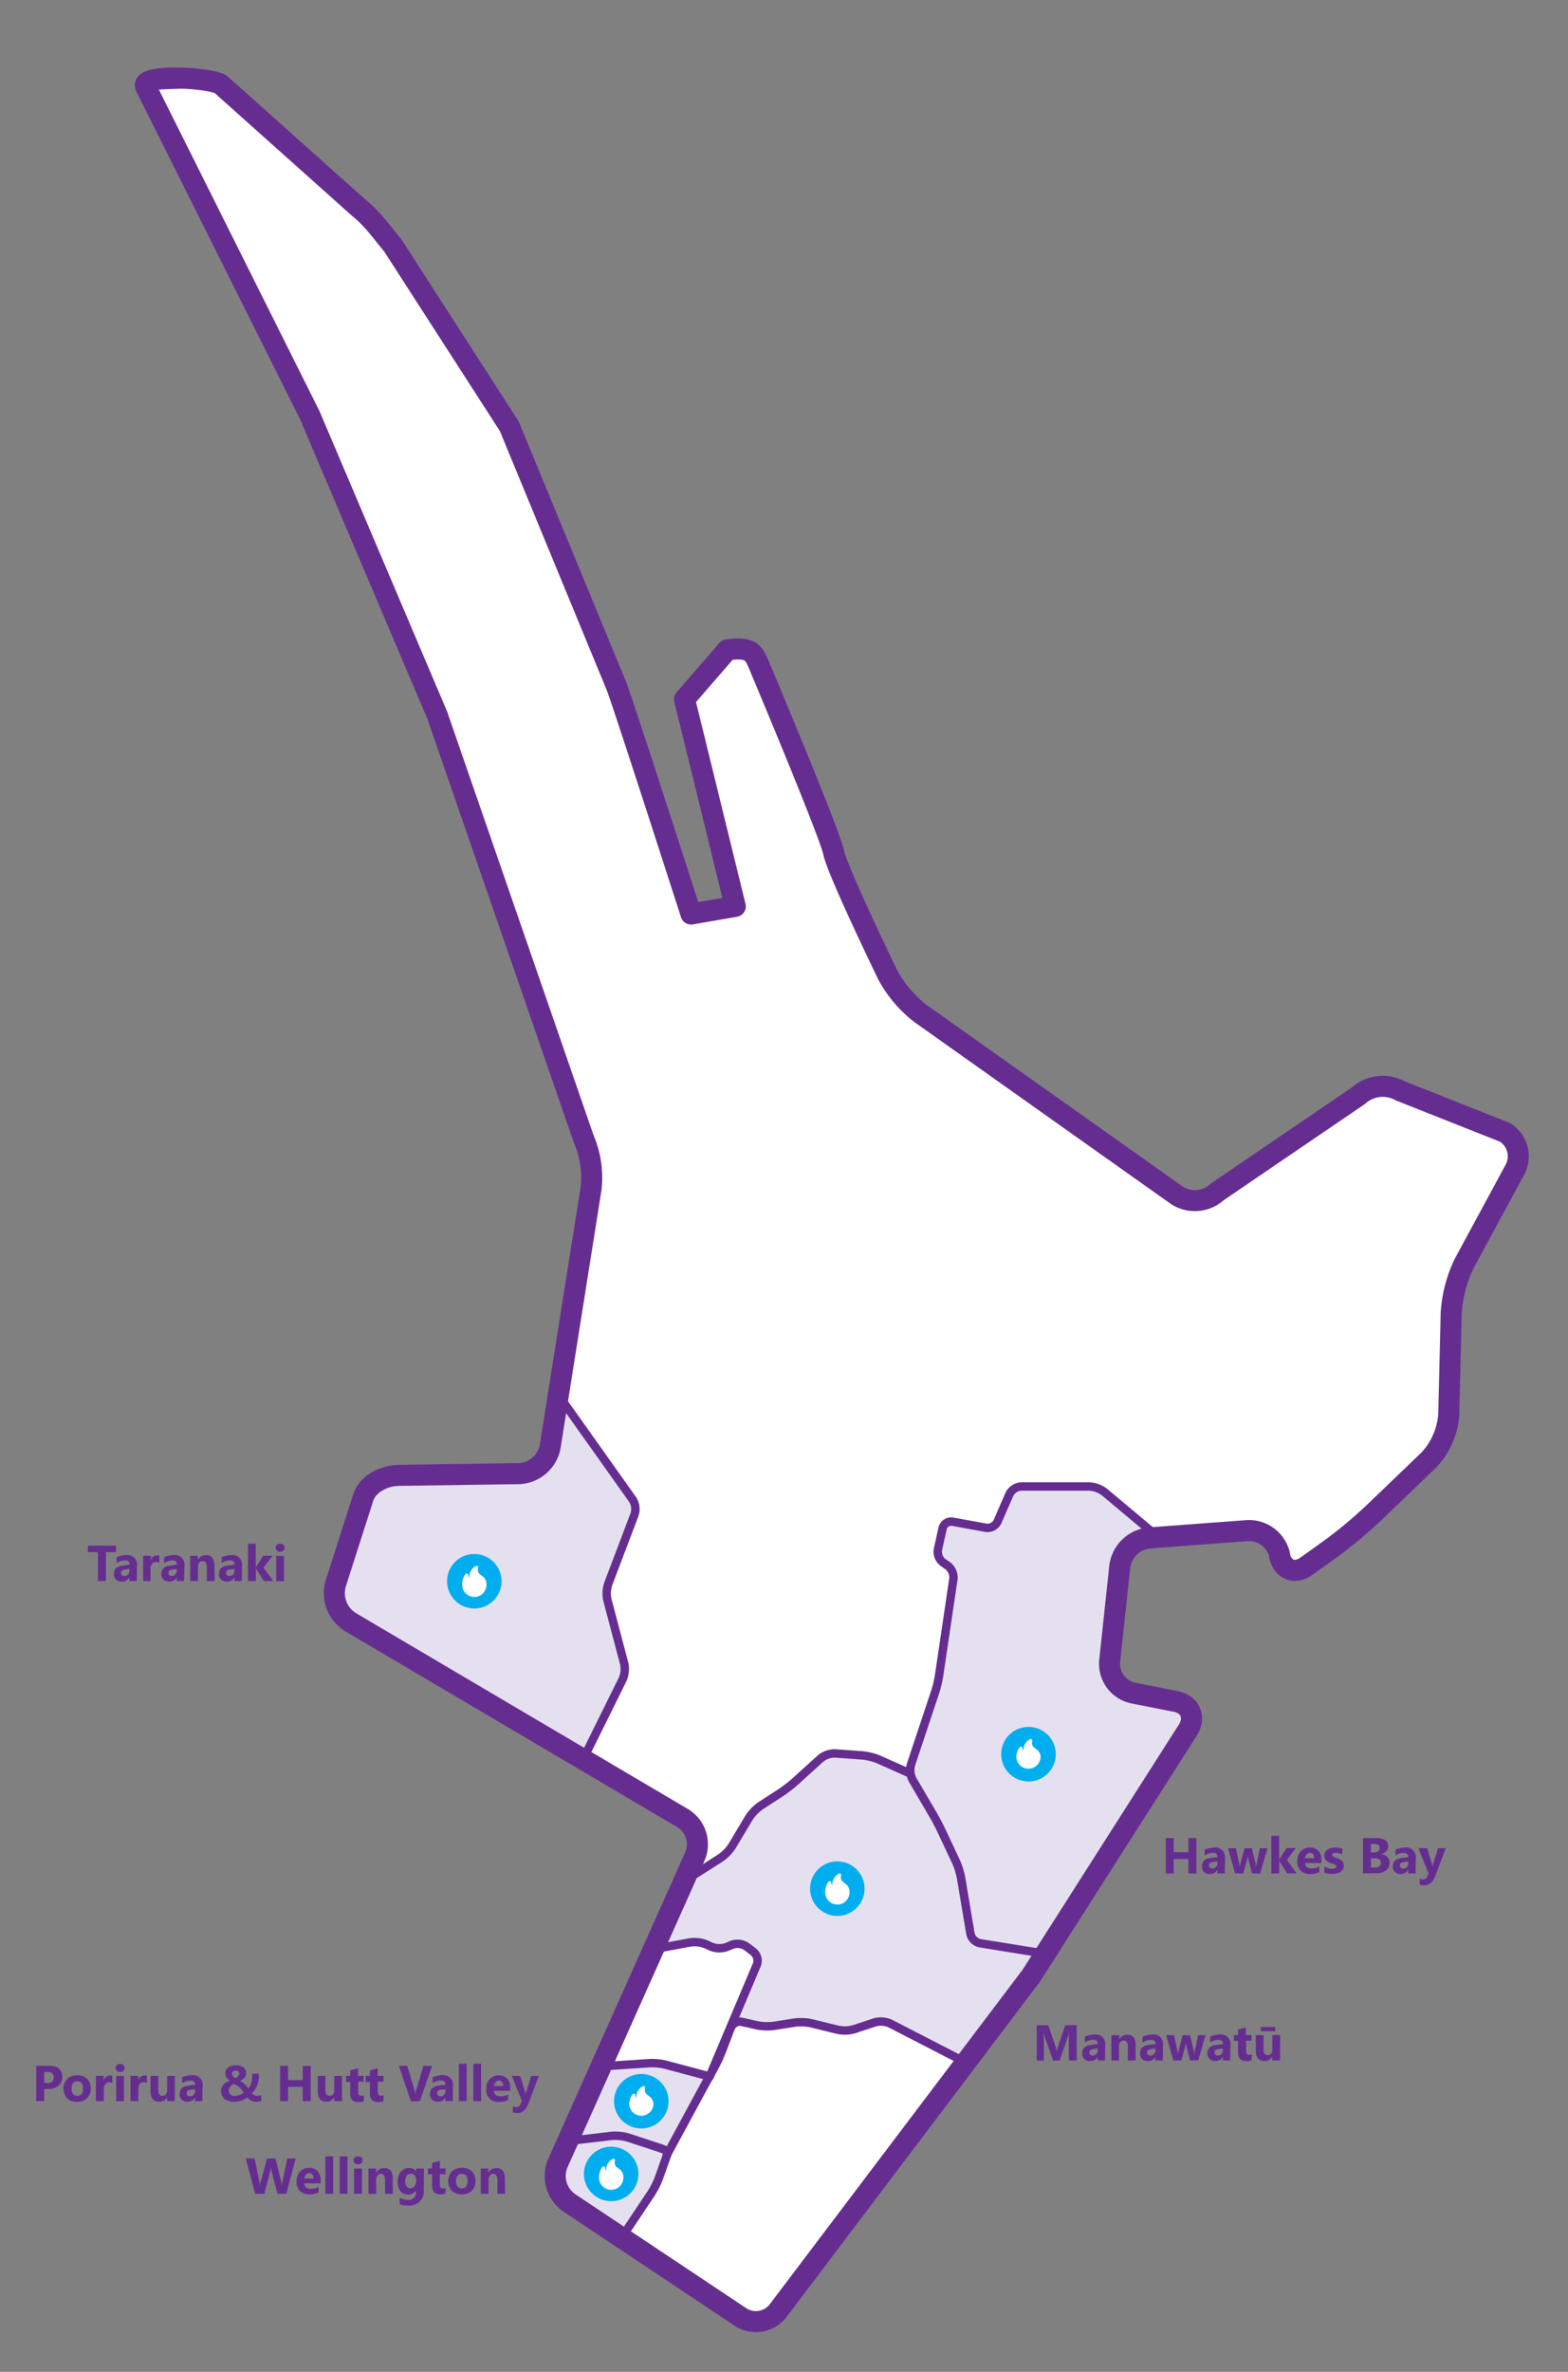 <svg xmlns="http://www.w3.org/2000/svg" viewBox="0 0 372.47 563.28"><rect x="0" y="0" width="372.47" height="563.28" fill="#808080" stroke="none"/><defs><style>.cls-1{fill:#fff;}.cls-2{fill:#e5e0f0;}.cls-3,.cls-4{fill:none;stroke:#662d91;stroke-linecap:round;stroke-linejoin:round;}.cls-3{stroke-width:2px;}.cls-4{stroke-width:5px;}.cls-5{fill:#00aeef;}.cls-6{fill:#662d91;}</style></defs><g id="guide_ines" data-name="guide;ines"><path class="cls-1" d="M53.68,20c-3-1.66-19.3-2.46-17.77.65l39,78.05,30.24,71.17,34.78,100.6a23.09,23.09,0,0,1,1.74,11.89l-9.72,61.29a7.87,7.87,0,0,1-7.35,6.32l-28.45.41c-3.47,0-7.43,1.9-8.55,5.18L81.05,376a8.1,8.1,0,0,0,3.39,9.18l79.08,46.65a7.26,7.26,0,0,1,2.86,9l-32.63,73a7.75,7.75,0,0,0,2.68,9.26l40.76,27.18a6.66,6.66,0,0,0,9-1.61l60.14-79.44,37.25-58.43c1.78-3,.44-6-3-6.67l-10.11-2a7.1,7.1,0,0,1-5.54-7.52L267.25,372a7.84,7.84,0,0,1,6.93-6.75l23.39-1.75a7.47,7.47,0,0,1,7.62,5.7l.05.25c.73,3.39,3.63,4.51,6.44,2.47l6-4.3a109.35,109.35,0,0,0,9.67-8.07l13.38-12.84a17.65,17.65,0,0,0,4.7-10.68l.6-24.26a31.19,31.19,0,0,1,3.15-11.86l12-22.18a6.7,6.7,0,0,0-2.4-8.81l-24.88-9.86a8.61,8.61,0,0,0-9.91,1.15l-33.55,22.85a7.86,7.86,0,0,1-9.66.76L220,240.76a29.07,29.07,0,0,1-7.9-9.32s-11.94-24.61-12.84-29.1-17.6-44.14-17.6-44.14c-1.31-3.21-2-4.64-7.62-3.85l-10.17,11.73,12.06,49.19-10.51,1.81s-16.41-51-17.73-54.16l-25.45-61.7-27.71-43c-2.81-3.32-4.67-6.16-8-8.84Z"/></g><g id="regions"><path class="cls-2" d="M277.34,403.68a9.91,9.91,0,0,1,3.54,1.62l1.54,3.45a9.47,9.47,0,0,1-1.22,3.68l-31.79,49.85a3.36,3.36,0,0,1-3,1.39l-13.54-2.08a2.94,2.94,0,0,1-2.31-2.27l-2.22-13.24a18,18,0,0,0-1.17-3.78l-3.5-7.46c-.46-1-1.3-2.59-1.85-3.54l-5-8.54a5.07,5.07,0,0,1-.37-3.63l5.73-17.2a27.38,27.38,0,0,0,.93-3.88l3.41-23a3.55,3.55,0,0,0-1.35-3.12l-1.12-.77A3.21,3.21,0,0,1,222.8,368l1.11-5a2.1,2.1,0,0,1,2.4-1.59l7.89,1.44a2.64,2.64,0,0,0,2.76-1.47l2.83-6.5a3.34,3.34,0,0,1,2.8-1.83h16.18a6.49,6.49,0,0,1,3.54,1.28l11.34,9.5c.84.7,1,1.32.39,1.37a9.76,9.76,0,0,0-2.92,1l-4.21,4.09a12.09,12.09,0,0,0-1.15,3.75l-1.9,18.54a11.67,11.67,0,0,0,.39,3.9l3.31,4.48a11.55,11.55,0,0,0,3.6,1.52Z"/><path class="cls-2" d="M246.36,463.67a1.21,1.21,0,0,1,.9,2l-1.16,1.82c-.59.93-1.62,2.41-2.28,3.28l-13.25,17.5a5.64,5.64,0,0,1-1.36,1.48c-.09-.07-1-.53-1.93-1l-15.81-8.14a5.46,5.46,0,0,0-3.67-.28l-4.9,1.62a8,8,0,0,1-3.84.15l-6.34-1.55a11.75,11.75,0,0,0-3.92-.17l-5,.79a12.64,12.64,0,0,1-3.93-.13l-3.62-.82a2.38,2.38,0,0,0-2.66,1.43l-2.13,5.55a35,35,0,0,1-1.67,3.63l-.31.57c-.52,1-.6.93-.17-.08l10.45-24.74a2.73,2.73,0,0,0-.82-3.05l-1.62-1.24a3.86,3.86,0,0,0-3.44-.44l-1.3.53a5.19,5.19,0,0,1-3.66-.07l-1.2-.55a7.29,7.29,0,0,0-3.78-.47l-6.76,1.25a4.31,4.31,0,0,0-2.78,2.2l-9.61,21.42h0l16.75-37.46a7.89,7.89,0,0,1,2.5-2.91l7.13-4.54a10.17,10.17,0,0,0,2.71-2.8l4-6.69a10.47,10.47,0,0,1,2.69-2.82l5-3.25a32.43,32.43,0,0,0,3.16-2.44l6.17-5.59a5.38,5.38,0,0,1,3.48-1.2l6.45.47a13.9,13.9,0,0,1,3.82.95l5.35,2.38a7.21,7.21,0,0,1,2.83,2.54l5,8.54c.55.95,1.39,2.55,1.85,3.54l3.5,7.46a18,18,0,0,1,1.17,3.78l2.22,13.24a2.94,2.94,0,0,0,2.31,2.27Z"/><path class="cls-1" d="M229.21,489.74a5.51,5.51,0,0,1-1.05,1.7L186.08,547a11.75,11.75,0,0,1-2.94,2.59l-5.26.95a11.33,11.33,0,0,1-3.63-1.45l-24.91-16.6a2,2,0,0,1-.56-2.77l5.91-8.85a19.6,19.6,0,0,0,1.79-3.54l1.31-3.68a31.12,31.12,0,0,1,1.63-3.64l8.18-15.13,1-1.77.95-1.77.31-.57a35,35,0,0,0,1.67-3.63l2.13-5.55a2.38,2.38,0,0,1,2.66-1.43l3.62.82a12.64,12.64,0,0,0,3.93.13l5-.79a11.75,11.75,0,0,1,3.92.17l6.34,1.55a8,8,0,0,0,3.84-.15l4.9-1.62a5.46,5.46,0,0,1,3.67.28l15.81,8.14C228.25,489.21,229.12,489.67,229.21,489.74Z"/><path class="cls-1" d="M179,463.49a2.73,2.73,0,0,1,.82,3.05l-10.45,24.74-.78,1.85s-.88-.22-1.94-.51l-8.42-2.25a14.46,14.46,0,0,0-3.93-.39l-9.52.64c-1.1.07-1.72-.5-1.37-1.27l1.44-3.23,9.61-21.42a4.31,4.31,0,0,1,2.78-2.2l6.76-1.25a7.29,7.29,0,0,1,3.78.47l1.2.55a5.19,5.19,0,0,0,3.66.07l1.3-.53a3.86,3.86,0,0,1,3.44.44Z"/><path class="cls-2" d="M166.62,492.62a1.51,1.51,0,0,1,1,2.28L159.42,510c-.53,1-.88,1.54-.78,1.27s-.68-.78-1.73-1.12l-7.73-2.54a10.81,10.81,0,0,0-3.88-.39l-8.48,1c-1.09.13-1.62-.59-1.17-1.6l6.29-14.07a3.64,3.64,0,0,1,2.81-2l9.52-.64a14.46,14.46,0,0,1,3.93.39Z"/><path class="cls-2" d="M156.91,510.18c1.05.34,1.82.84,1.73,1.12l-.85,2.37-1.31,3.68a19.6,19.6,0,0,1-1.79,3.54l-5.91,8.85a2,2,0,0,1-2.77.55l-9.2-6.14a12,12,0,0,1-2.78-2.77l-1.62-5.6a12.05,12.05,0,0,1,.87-3.83l.74-1.64a3.91,3.91,0,0,1,2.8-2.06l8.48-1a10.81,10.81,0,0,1,3.88.39Z"/><path class="cls-2" d="M132.67,331.46a13.74,13.74,0,0,1,1.26,1.64l16.37,23.06a4.23,4.23,0,0,1,.44,3.5l-6.26,16.5a7.32,7.32,0,0,0-.2,3.8l4,15.14a6.24,6.24,0,0,1-.37,3.72l-8.35,16.88c-.49,1-.92,1.85-1,1.93a6.24,6.24,0,0,1-1.81-.88l-51.87-30.6A12.2,12.2,0,0,1,82,383.54L79.88,378a13.25,13.25,0,0,1,.5-3.91l5.29-16.6a9.87,9.87,0,0,1,2-3.33l5.22-3.26a20,20,0,0,1,3.93-.53l24.45-.35a12,12,0,0,0,3.84-.82l4.46-3.83a12,12,0,0,0,1.37-3.68l1.3-8.22A9.09,9.09,0,0,1,132.67,331.46Z"/><path class="cls-3" d="M132.77,331.47l17.53,24.69a4.23,4.23,0,0,1,.44,3.5l-6.26,16.5a7.32,7.32,0,0,0-.2,3.8l4,15.14a6.24,6.24,0,0,1-.37,3.72l-9.24,18.67"/><path class="cls-3" d="M275.18,365.09l-12.87-10.78a6.49,6.49,0,0,0-3.54-1.28H242.59a3.34,3.34,0,0,0-2.8,1.83l-2.83,6.5a2.64,2.64,0,0,1-2.76,1.47l-7.89-1.44a2.1,2.1,0,0,0-2.4,1.59l-1.11,5a3.21,3.21,0,0,0,1.21,3.09l1.12.77a3.55,3.55,0,0,1,1.35,3.12l-3.41,23a27.38,27.38,0,0,1-.93,3.88l-5.73,17.2a5.07,5.07,0,0,0,.37,3.63l5,8.54c.55.95,1.39,2.55,1.85,3.54l3.5,7.46a18,18,0,0,1,1.17,3.78l2.22,13.24a2.94,2.94,0,0,0,2.31,2.27L248.33,464"/><path class="cls-3" d="M134.83,508.48l10.47-1.23a10.81,10.81,0,0,1,3.88.39l7.73,2.54c1.05.34,1.82.84,1.73,1.12l-.85,2.37-1.31,3.68a19.6,19.6,0,0,1-1.79,3.54l-5.91,8.85-1.32,2-.21.31"/><path class="cls-3" d="M168.55,493.14l-10.35-2.77a14.46,14.46,0,0,0-3.93-.39l-11.52.77"/><path class="cls-3" d="M144,488l10.43-23.25a4.31,4.31,0,0,1,2.78-2.2l6.76-1.25a7.29,7.29,0,0,1,3.78.47l1.2.55a5.19,5.19,0,0,0,3.66.07l1.3-.53a3.86,3.86,0,0,1,3.44.44l1.62,1.24a2.73,2.73,0,0,1,.82,3.05l-11.23,26.58"/><path class="cls-3" d="M162.38,446.83l8.82-5.62a10.17,10.17,0,0,0,2.71-2.8l4-6.69a10.47,10.47,0,0,1,2.69-2.82l5-3.25a32.43,32.43,0,0,0,3.16-2.44l6.17-5.59a5.38,5.38,0,0,1,3.48-1.2l6.45.47a13.9,13.9,0,0,1,3.82.95l7.17,3.19"/><path class="cls-3" d="M229.05,489.62l-17.58-9.05a5.46,5.46,0,0,0-3.67-.28l-4.9,1.62a8,8,0,0,1-3.84.15l-6.34-1.55a11.75,11.75,0,0,0-3.92-.17l-5,.79a12.64,12.64,0,0,1-3.93-.13l-3.62-.82a2.38,2.38,0,0,0-2.66,1.43l-2.13,5.55a35,35,0,0,1-1.67,3.63l-.31.57-.95,1.77-1,1.77-9.14,16.89"/><path class="cls-3" d="M142.75,490.75l-7.1,15.9L134,510.31l-.74,1.64a12.05,12.05,0,0,0-.87,3.83l1.62,5.6a12,12,0,0,0,2.78,2.77l9.2,6.14,3.33,2.22,24.91,16.6a11.33,11.33,0,0,0,3.63,1.45l5.26-.95a11.75,11.75,0,0,0,2.94-2.59l42.08-55.58,2.41-3.18,13.25-17.5c.66-.87,1.69-2.35,2.28-3.28l1.16-1.82,2.15-3.38,31.79-49.85a9.47,9.47,0,0,0,1.22-3.68l-1.54-3.45a9.91,9.91,0,0,0-3.54-1.62l-6.18-1.24a11.55,11.55,0,0,1-3.6-1.52l-3.31-4.48a11.67,11.67,0,0,1-.39-3.9l1.9-18.54a12.09,12.09,0,0,1,1.15-3.75l4.21-4.09a9.76,9.76,0,0,1,2.92-1l3.14-.24,17.12-1.28a12.15,12.15,0,0,1,3.89.48l4.57,3.43c.63.9,1.16,1.7,1.17,1.77s.6.82,1.29,1.68l3.21,1.23a10.14,10.14,0,0,0,3.59-1.49l2.71-2c.89-.64,2.33-1.73,3.19-2.41l6.6-5.51c.83-.72,2.15-1.94,3-2.7L338,348.1a20.5,20.5,0,0,0,2.52-3.06L343.6,338a20,20,0,0,0,.56-3.93l.5-20.26a32.92,32.92,0,0,1,.38-4l2.14-8a32.88,32.88,0,0,1,1.63-3.64l10.08-18.66a11.28,11.28,0,0,0,1.12-3.75l-1.42-5.18a7.88,7.88,0,0,0-3-2.38l-21.15-8.38a22.92,22.92,0,0,0-3.83-1.08l-6.1.71a24.19,24.19,0,0,0-3.5,1.91l-30.23,20.59a22.34,22.34,0,0,1-3.51,1.88l-5.87.46a12.15,12.15,0,0,1-3.58-1.61l-57.48-40.75a32.68,32.68,0,0,1-3.07-2.55l-5.34-6.29a31.85,31.85,0,0,1-2-3.44s-11.06-22.81-12-27.3S181.12,160,181.12,160c-.43-1-1.14-2.66-1.58-3.67l-4.83-1.82a4.35,4.35,0,0,0-3.3,1.31l-7.54,8.71A4.35,4.35,0,0,0,163,168l11.1,45.31a1.84,1.84,0,0,1-1.5,2.28l-6.56,1.13a2.38,2.38,0,0,1-2.58-1.56L147,164.82c-.35-1-1-2.73-1.39-3.75l-23.91-58a25.76,25.76,0,0,0-1.85-3.53L94.3,59.94c-.6-.92-1.63-2.4-2.29-3.27l-5.38-5.79c-.75-.8-2-2.06-2.86-2.79L53.89,21.3a7.59,7.59,0,0,0-3.47-1.58l-13.82.59a1.38,1.38,0,0,0-1.08,2.1L72.7,96.88c.49,1,1.25,2.62,1.68,3.63L103.05,168c.43,1,1.08,2.69,1.44,3.73L138,268.55c.36,1,.89,2.76,1.18,3.82l1.16,8a27.92,27.92,0,0,1-.27,4l-7.15,45.15c-.18,1.09-.46,2.87-.63,4l-1.3,8.22a12,12,0,0,1-1.37,3.68l-4.46,3.83a12,12,0,0,1-3.84.82l-24.45.35a20,20,0,0,0-3.93.53l-5.22,3.26a9.87,9.87,0,0,0-2,3.33L80.38,374a13.25,13.25,0,0,0-.5,3.91L82,383.54a12.2,12.2,0,0,0,2.94,2.61l51.87,30.6,3.45,2,20.3,12a11.58,11.58,0,0,1,2.91,2.63l1.71,5.36a11.76,11.76,0,0,1-.85,3.83L163.2,445l-1.63,3.66L144,488"/></g><g id="purple_border" data-name="purple border"><path class="cls-4" d="M52.4,20c-3-1.66-19.3-2.46-17.77.65l39,78.05,30.24,71.17,34.78,100.6a23.19,23.19,0,0,1,1.74,11.89l-9.72,61.29a7.88,7.88,0,0,1-7.35,6.32l-28.45.41c-3.47,0-7.43,1.9-8.56,5.18L79.77,376a8.1,8.1,0,0,0,3.39,9.18l79.07,46.65a7.25,7.25,0,0,1,2.86,9l-32.62,73a7.76,7.76,0,0,0,2.67,9.26l40.77,27.18a6.66,6.66,0,0,0,9-1.61L245,469.17l37.25-58.43c1.77-3,.44-6-3-6.67l-10.11-2a7.1,7.1,0,0,1-5.55-7.52L266,372a7.86,7.86,0,0,1,6.94-6.75l23.39-1.75a7.47,7.47,0,0,1,7.62,5.7l0,.25c.73,3.39,3.63,4.51,6.44,2.47l6-4.3a109.35,109.35,0,0,0,9.67-8.07l13.38-12.84a17.65,17.65,0,0,0,4.7-10.68l.59-24.26a31.39,31.39,0,0,1,3.16-11.86l12-22.18a6.7,6.7,0,0,0-2.4-8.81l-24.88-9.86a8.61,8.61,0,0,0-9.91,1.15l-33.55,22.85a7.86,7.86,0,0,1-9.66.76l-60.76-43.07a29.07,29.07,0,0,1-7.9-9.32s-11.94-24.61-12.84-29.1-17.6-44.14-17.6-44.14c-1.32-3.21-2-4.64-7.62-3.85l-10.17,11.73,12.06,49.19-10.51,1.81s-16.41-51-17.73-54.16l-25.45-61.7-27.71-43c-2.81-3.32-4.67-6.16-8-8.84Z"/></g><g id="dot"><path class="cls-5" d="M112.68,382a6.47,6.47,0,1,0-6.48-6.47,6.47,6.47,0,0,0,6.48,6.47"/><path class="cls-1" d="M115.56,376.2a2.22,2.22,0,0,0-.86-1.8c-.16-.13-.59-.43-.62-.46a1.41,1.41,0,0,1-.5-1.62.36.36,0,0,0-.51-.41,2.88,2.88,0,0,0-1.57,2.87,1.6,1.6,0,0,1-.27-.77.36.36,0,0,0-.66-.16,3.88,3.88,0,0,0-.78,2.35,2.89,2.89,0,1,0,5.77,0"/><path class="cls-5" d="M198.9,455a6.47,6.47,0,1,0-6.47-6.47A6.47,6.47,0,0,0,198.9,455"/><path class="cls-1" d="M201.79,449.25a2.25,2.25,0,0,0-.86-1.8c-.16-.13-.59-.43-.62-.46a1.44,1.44,0,0,1-.51-1.63.36.36,0,0,0-.51-.4,2.87,2.87,0,0,0-1.57,2.86,1.71,1.71,0,0,1-.26-.76.36.36,0,0,0-.66-.16,3.84,3.84,0,0,0-.78,2.35,2.89,2.89,0,1,0,5.77,0"/><path class="cls-5" d="M244.31,423.08a6.48,6.48,0,1,0-6.48-6.48,6.48,6.48,0,0,0,6.48,6.48"/><path class="cls-1" d="M247.19,417.33a2.21,2.21,0,0,0-.86-1.8c-.16-.14-.59-.43-.62-.46a1.43,1.43,0,0,1-.5-1.63.36.36,0,0,0-.51-.41,2.88,2.88,0,0,0-1.57,2.87,1.6,1.6,0,0,1-.27-.77.36.36,0,0,0-.66-.15,3.84,3.84,0,0,0-.78,2.35,2.89,2.89,0,0,0,5.77,0"/><path class="cls-5" d="M152.34,505.49a6.47,6.47,0,1,0-6.47-6.47,6.47,6.47,0,0,0,6.47,6.47"/><path class="cls-1" d="M155.23,499.75a2.24,2.24,0,0,0-.86-1.8c-.16-.14-.59-.44-.62-.47a1.42,1.42,0,0,1-.51-1.62.36.36,0,0,0-.51-.41,2.88,2.88,0,0,0-1.57,2.87,1.71,1.71,0,0,1-.26-.77.36.36,0,0,0-.66-.15,3.84,3.84,0,0,0-.78,2.35,2.89,2.89,0,0,0,5.77,0"/><path class="cls-5" d="M145.18,522.76a6.47,6.47,0,1,0-6.47-6.47,6.47,6.47,0,0,0,6.47,6.47"/><path class="cls-1" d="M148.07,517a2.25,2.25,0,0,0-.86-1.8c-.16-.13-.59-.43-.63-.46a1.44,1.44,0,0,1-.5-1.62.36.36,0,0,0-.51-.41,2.87,2.87,0,0,0-1.57,2.86,1.56,1.56,0,0,1-.26-.76.36.36,0,0,0-.66-.16,3.86,3.86,0,0,0-.78,2.35,2.89,2.89,0,1,0,5.77,0"/></g><g id="text"><path class="cls-6" d="M255.77,489.34H253.9v-5c0-.54,0-1.14.07-1.8h0a8.14,8.14,0,0,1-.27,1.11l-2,5.72h-1.54l-2-5.66c0-.15-.14-.54-.26-1.17h0c0,.83.07,1.55.07,2.18v4.65h-1.7v-8.41H249l1.71,5a6.49,6.49,0,0,1,.3,1.21h0c.1-.47.22-.87.33-1.22l1.72-5h2.7Z"/><path class="cls-6" d="M262.49,489.34h-1.75v-.87h0a2,2,0,0,1-1.79,1,1.89,1.89,0,0,1-1.38-.49,1.79,1.79,0,0,1-.5-1.32c0-1.17.69-1.84,2.07-2l1.63-.22c0-.65-.35-1-1.07-1a3.58,3.58,0,0,0-2,.64v-1.4a4.57,4.57,0,0,1,1.05-.35,5.71,5.71,0,0,1,1.23-.15,2.26,2.26,0,0,1,2.56,2.56Zm-1.74-2.44v-.41l-1.09.15q-.9.11-.9.81a.67.67,0,0,0,.22.52.86.86,0,0,0,.59.2,1.1,1.1,0,0,0,.85-.36A1.29,1.29,0,0,0,260.75,486.9Z"/><path class="cls-6" d="M269.75,489.34h-1.84V486c0-.93-.34-1.39-1-1.39a1,1,0,0,0-.79.37,1.38,1.38,0,0,0-.31.93v3.43H264v-6h1.85v1h0a2.13,2.13,0,0,1,1.93-1.1c1.33,0,2,.82,2,2.47Z"/><path class="cls-6" d="M276.21,489.34h-1.75v-.87h0a1.94,1.94,0,0,1-1.78,1,1.88,1.88,0,0,1-1.38-.49,1.79,1.79,0,0,1-.5-1.32c0-1.17.69-1.84,2.07-2l1.63-.22c0-.65-.36-1-1.07-1a3.64,3.64,0,0,0-2,.64v-1.4a4.67,4.67,0,0,1,1.06-.35,5.63,5.63,0,0,1,1.22-.15,2.27,2.27,0,0,1,2.57,2.56Zm-1.74-2.44v-.41l-1.09.15q-.9.11-.9.81a.67.67,0,0,0,.22.52.84.84,0,0,0,.59.2,1.1,1.1,0,0,0,.85-.36A1.29,1.29,0,0,0,274.47,486.9Z"/><path class="cls-6" d="M286.36,483.34l-1.73,6h-1.94l-.89-3.52a4.36,4.36,0,0,1-.1-.77h0a4.91,4.91,0,0,1-.12.75l-.95,3.54h-1.92l-1.69-6h1.88l.83,3.91a5,5,0,0,1,.09.67h0a3.56,3.56,0,0,1,.11-.69l1-3.89h1.76l.93,3.91c0,.1.05.32.08.68h0a5.31,5.31,0,0,1,.1-.68l.78-3.91Z"/><path class="cls-6" d="M292.23,489.34h-1.75v-.87h0a1.94,1.94,0,0,1-1.79,1,1.85,1.85,0,0,1-1.37-.49,1.75,1.75,0,0,1-.5-1.32c0-1.17.69-1.84,2.06-2l1.63-.22c0-.65-.35-1-1.06-1a3.59,3.59,0,0,0-2,.64v-1.4a4.67,4.67,0,0,1,1.06-.35,5.56,5.56,0,0,1,1.22-.15,2.26,2.26,0,0,1,2.56,2.56Zm-1.74-2.44v-.41l-1.09.15q-.9.11-.9.81a.67.67,0,0,0,.22.52.89.89,0,0,0,.6.2,1.11,1.11,0,0,0,.85-.36A1.33,1.33,0,0,0,290.49,486.9Z"/><path class="cls-6" d="M297.33,489.27a2.85,2.85,0,0,1-1.24.21c-1.31,0-2-.67-2-2V484.7h-1v-1.36h1V482l1.85-.53v1.83h1.35v1.36H296v2.43c0,.62.25.93.74.93a1.2,1.2,0,0,0,.61-.17Z"/><path class="cls-6" d="M304.07,489.34h-1.85v-.92h0a2.07,2.07,0,0,1-1.83,1.06c-1.39,0-2.09-.84-2.09-2.52v-3.62h1.85v3.45c0,.85.34,1.27,1,1.27a1,1,0,0,0,.8-.34,1.48,1.48,0,0,0,.29-1v-3.43h1.85Zm-1.14-6.95H299.5v-1h3.43Z"/><path class="cls-6" d="M284.19,444.92h-1.9V441.5h-3.48v3.42h-1.89v-8.4h1.89v3.35h3.48v-3.35h1.9Z"/><path class="cls-6" d="M290.93,444.92h-1.76v-.86h0a2,2,0,0,1-1.79,1,1.85,1.85,0,0,1-1.37-.49,1.75,1.75,0,0,1-.5-1.32c0-1.17.69-1.84,2.07-2l1.62-.21c0-.66-.35-1-1.06-1a3.59,3.59,0,0,0-2,.64v-1.39a4.62,4.62,0,0,1,1.06-.36,5.56,5.56,0,0,1,1.22-.15,2.27,2.27,0,0,1,2.57,2.56Zm-1.75-2.44v-.4l-1.09.14q-.9.12-.9.81a.69.69,0,0,0,.22.52.89.89,0,0,0,.6.2,1.11,1.11,0,0,0,.85-.36A1.28,1.28,0,0,0,289.18,442.48Z"/><path class="cls-6" d="M301.08,438.92l-1.73,6h-1.94l-.89-3.52a3.58,3.58,0,0,1-.1-.76h0a5,5,0,0,1-.12.74l-.95,3.54H293.4l-1.7-6h1.89l.83,3.91a5.2,5.2,0,0,1,.09.67h0a3.11,3.11,0,0,1,.11-.69l1-3.89h1.76l.93,3.91c0,.1.05.33.08.68h0c0-.22.05-.45.09-.68l.78-3.91Z"/><path class="cls-6" d="M308,444.92h-2.22l-1.92-3h0v3H302V436h1.85v5.65h0l1.79-2.77h2.2l-2.15,2.82Z"/><path class="cls-6" d="M313.89,442.45H310c.07.87.62,1.3,1.65,1.3a3.15,3.15,0,0,0,1.74-.47v1.34a4.51,4.51,0,0,1-2.16.44,3,3,0,0,1-2.26-.8,3.08,3.08,0,0,1-.8-2.25,3.23,3.23,0,0,1,.87-2.37,2.9,2.9,0,0,1,2.13-.87,2.63,2.63,0,0,1,2,.78,3,3,0,0,1,.72,2.12Zm-1.72-1.14c0-.86-.35-1.29-1-1.29a1,1,0,0,0-.77.37,1.68,1.68,0,0,0-.4.92Z"/><path class="cls-6" d="M314.6,444.76v-1.5a4.06,4.06,0,0,0,.91.41,3,3,0,0,0,.86.14,1.83,1.83,0,0,0,.77-.14.44.44,0,0,0,.29-.41.39.39,0,0,0-.13-.29,1.33,1.33,0,0,0-.33-.21,4.72,4.72,0,0,0-.45-.16c-.16,0-.31-.1-.46-.15a4.68,4.68,0,0,1-.63-.29,2.45,2.45,0,0,1-.46-.36,1.64,1.64,0,0,1-.28-.48,2,2,0,0,1-.09-.64,1.66,1.66,0,0,1,.22-.87,1.72,1.72,0,0,1,.58-.59,2.85,2.85,0,0,1,.84-.34,4.46,4.46,0,0,1,1-.11,5.52,5.52,0,0,1,.81.06,5.88,5.88,0,0,1,.81.18v1.43a3.49,3.49,0,0,0-.75-.31,3.64,3.64,0,0,0-.79-.1,1.79,1.79,0,0,0-.34,0,1.63,1.63,0,0,0-.29.1.43.43,0,0,0-.19.16.32.32,0,0,0-.07.22.42.42,0,0,0,.1.28,1.26,1.26,0,0,0,.28.2,1.88,1.88,0,0,0,.38.15l.41.14a4.66,4.66,0,0,1,.67.28,1.94,1.94,0,0,1,.51.36,1.37,1.37,0,0,1,.33.48,1.8,1.8,0,0,1,.11.65,1.7,1.7,0,0,1-.23.92,1.87,1.87,0,0,1-.61.61,3.06,3.06,0,0,1-.89.35,5,5,0,0,1-1,.1A5.4,5.4,0,0,1,314.6,444.76Z"/><path class="cls-6" d="M323.76,444.92v-8.4h3.06A3.83,3.83,0,0,1,329,437a1.66,1.66,0,0,1,.76,1.45,1.74,1.74,0,0,1-.46,1.19,2.41,2.41,0,0,1-1.18.71v0a2.31,2.31,0,0,1,1.44.66,1.87,1.87,0,0,1,.53,1.34,2.24,2.24,0,0,1-.82,1.83,3.5,3.5,0,0,1-2.26.68Zm1.89-7v2h.84a1.39,1.39,0,0,0,.92-.28,1,1,0,0,0,.34-.78c0-.62-.47-.93-1.39-.93Zm0,3.4v2.21h1a1.6,1.6,0,0,0,1-.3,1,1,0,0,0,.37-.83.93.93,0,0,0-.37-.79,1.55,1.55,0,0,0-1-.29Z"/><path class="cls-6" d="M336.26,444.92h-1.75v-.86h0a2,2,0,0,1-1.79,1,1.85,1.85,0,0,1-1.37-.49,1.75,1.75,0,0,1-.5-1.32c0-1.17.69-1.84,2.07-2l1.62-.21c0-.66-.35-1-1.06-1a3.59,3.59,0,0,0-2,.64v-1.39a4.62,4.62,0,0,1,1.06-.36,5.56,5.56,0,0,1,1.22-.15,2.26,2.26,0,0,1,2.56,2.56Zm-1.74-2.44v-.4l-1.09.14q-.9.12-.9.81a.69.69,0,0,0,.22.52.89.89,0,0,0,.6.2,1.11,1.11,0,0,0,.85-.36A1.28,1.28,0,0,0,334.52,442.48Z"/><path class="cls-6" d="M343.44,438.92,341,445.4c-.59,1.56-1.47,2.34-2.65,2.34a3.18,3.18,0,0,1-1.11-.16v-1.47a1.59,1.59,0,0,0,.8.21,1,1,0,0,0,1-.67l.31-.74-2.43-6H339l1.12,3.65a4.91,4.91,0,0,1,.16.8h0a5.38,5.38,0,0,1,.2-.79l1.13-3.66Z"/><path class="cls-6" d="M70.24,512.59,68,521h-2.1l-1.4-5.39a5.19,5.19,0,0,1-.13-1h0a5.8,5.8,0,0,1-.16,1L62.78,521H60.6l-2.21-8.4h2.07l1.18,5.59a6.4,6.4,0,0,1,.11,1h0a4.12,4.12,0,0,1,.17-1l1.52-5.57h2l1.38,5.64a7.27,7.27,0,0,1,.13.9h0a6.24,6.24,0,0,1,.13-.94l1.16-5.6Z"/><path class="cls-6" d="M76.19,518.52H72.28c.06.87.61,1.3,1.64,1.3a3.15,3.15,0,0,0,1.74-.47v1.34a4.51,4.51,0,0,1-2.16.44,3,3,0,0,1-2.25-.8,3,3,0,0,1-.81-2.25,3.23,3.23,0,0,1,.87-2.37,2.9,2.9,0,0,1,2.13-.87,2.62,2.62,0,0,1,2,.78,3,3,0,0,1,.72,2.12Zm-1.72-1.14c0-.86-.34-1.29-1-1.29a1,1,0,0,0-.77.37,1.65,1.65,0,0,0-.4.92Z"/><path class="cls-6" d="M79.14,521H77.29V512.1h1.85Z"/><path class="cls-6" d="M82.55,521H80.7V512.1h1.85Z"/><path class="cls-6" d="M85.05,514a1.07,1.07,0,0,1-.77-.28.9.9,0,0,1-.3-.68.85.85,0,0,1,.3-.68,1.11,1.11,0,0,1,.77-.27,1.1,1.1,0,0,1,.77.27.85.85,0,0,1,.3.68.89.89,0,0,1-.3.69A1.1,1.1,0,0,1,85.05,514Zm.91,7H84.11v-6H86Z"/><path class="cls-6" d="M93.32,521H91.47v-3.34c0-.93-.33-1.39-1-1.39a1,1,0,0,0-.8.37,1.44,1.44,0,0,0-.31.94V521H87.52v-6h1.85v1h0a2.12,2.12,0,0,1,1.93-1.1c1.32,0,2,.83,2,2.47Z"/><path class="cls-6" d="M100.67,520.3a3.41,3.41,0,0,1-1,2.59,3.94,3.94,0,0,1-2.8.92,4.42,4.42,0,0,1-1.92-.35V521.9a3.65,3.65,0,0,0,1.86.54A2,2,0,0,0,98.3,522a1.79,1.79,0,0,0,.51-1.35v-.47h0a2.06,2.06,0,0,1-1.87,1,2.27,2.27,0,0,1-1.82-.8,3.29,3.29,0,0,1-.67-2.17,3.65,3.65,0,0,1,.75-2.42,2.43,2.43,0,0,1,2-.9,1.82,1.82,0,0,1,1.64.84h0V515h1.86Zm-1.83-2.2v-.47a1.49,1.49,0,0,0-.34-1,1.08,1.08,0,0,0-.88-.4,1.12,1.12,0,0,0-1,.48,2.21,2.21,0,0,0-.35,1.35,1.93,1.93,0,0,0,.33,1.19,1.09,1.09,0,0,0,.91.44,1.11,1.11,0,0,0,.93-.45A1.78,1.78,0,0,0,98.84,518.1Z"/><path class="cls-6" d="M105.84,520.92a2.82,2.82,0,0,1-1.24.21c-1.3,0-1.95-.67-1.95-2v-2.75h-1V515h1v-1.3l1.84-.52V515h1.35v1.36h-1.35v2.43c0,.62.25.94.75.94a1.31,1.31,0,0,0,.6-.17Z"/><path class="cls-6" d="M109.69,521.13a3.2,3.2,0,0,1-2.35-.84,3.47,3.47,0,0,1,0-4.61,3.35,3.35,0,0,1,2.41-.84,3.19,3.19,0,0,1,2.34.84,3,3,0,0,1,.85,2.23,3.16,3.16,0,0,1-.88,2.36A3.24,3.24,0,0,1,109.69,521.13Zm0-4.87a1.23,1.23,0,0,0-1,.45,2,2,0,0,0-.36,1.28c0,1.15.46,1.73,1.39,1.73s1.33-.6,1.33-1.78S110.64,516.26,109.74,516.26Z"/><path class="cls-6" d="M120,521h-1.85v-3.34c0-.93-.33-1.39-1-1.39a1,1,0,0,0-.79.37,1.44,1.44,0,0,0-.31.94V521h-1.85v-6H116v1h0a2.12,2.12,0,0,1,1.92-1.1c1.33,0,2,.83,2,2.47Z"/><path class="cls-6" d="M10.5,496.13V499H8.61v-8.4h3c2.12,0,3.18.89,3.18,2.68a2.58,2.58,0,0,1-.91,2.05,3.63,3.63,0,0,1-2.44.78Zm0-4.06v2.62h.75c1,0,1.51-.44,1.51-1.32s-.51-1.3-1.51-1.3Z"/><path class="cls-6" d="M18.3,499.17a3.23,3.23,0,0,1-2.36-.84,3.47,3.47,0,0,1,0-4.61,3.38,3.38,0,0,1,2.41-.84,3.2,3.2,0,0,1,2.35.84,3,3,0,0,1,.85,2.22,3.18,3.18,0,0,1-.88,2.36A3.24,3.24,0,0,1,18.3,499.17Zm.05-4.88a1.23,1.23,0,0,0-1,.45A2,2,0,0,0,17,496c0,1.15.46,1.73,1.39,1.73s1.33-.59,1.33-1.77S19.24,494.29,18.35,494.29Z"/><path class="cls-6" d="M26.69,494.69a1.61,1.61,0,0,0-.78-.18A1.14,1.14,0,0,0,25,495a1.93,1.93,0,0,0-.34,1.21V499H22.78v-6h1.85v1.12h0a1.6,1.6,0,0,1,1.58-1.22,1.14,1.14,0,0,1,.46.07Z"/><path class="cls-6" d="M28.54,492.07a1.06,1.06,0,0,1-.77-.28.88.88,0,0,1-.3-.68.87.87,0,0,1,.3-.68,1.14,1.14,0,0,1,.77-.26,1.16,1.16,0,0,1,.77.26.86.86,0,0,1,.29.68.88.88,0,0,1-.29.69A1.11,1.11,0,0,1,28.54,492.07Zm.91,6.95H27.6v-6h1.85Z"/><path class="cls-6" d="M34.92,494.69a1.61,1.61,0,0,0-.78-.18,1.14,1.14,0,0,0-.94.44,1.93,1.93,0,0,0-.34,1.21V499H31v-6h1.85v1.12h0a1.59,1.59,0,0,1,1.58-1.22,1.12,1.12,0,0,1,.45.07Z"/><path class="cls-6" d="M41.52,499H39.68v-.91h0a2.09,2.09,0,0,1-1.84,1.06c-1.39,0-2.08-.84-2.08-2.53V493h1.84v3.46c0,.85.34,1.27,1,1.27a1,1,0,0,0,.8-.35,1.4,1.4,0,0,0,.3-.94V493h1.84Z"/><path class="cls-6" d="M48.07,499H46.32v-.86h0a2,2,0,0,1-1.79,1,1.86,1.86,0,0,1-1.37-.5,1.75,1.75,0,0,1-.5-1.32c0-1.16.68-1.83,2.06-2l1.63-.22c0-.66-.35-1-1.06-1a3.65,3.65,0,0,0-2,.63v-1.39a4.57,4.57,0,0,1,1.05-.35,5.71,5.71,0,0,1,1.23-.15,2.26,2.26,0,0,1,2.56,2.56Zm-1.74-2.44v-.4l-1.09.14c-.6.08-.9.35-.9.82a.64.64,0,0,0,.22.51.82.82,0,0,0,.59.21,1.08,1.08,0,0,0,.85-.36A1.31,1.31,0,0,0,46.33,496.58Z"/><path class="cls-6" d="M60.73,499.16a2.2,2.2,0,0,1-.58-.08,2.3,2.3,0,0,1-.53-.23,2.49,2.49,0,0,1-.47-.33,5.51,5.51,0,0,1-.43-.41,4.17,4.17,0,0,1-.52.37,4.44,4.44,0,0,1-.69.33,4.62,4.62,0,0,1-.84.25,5.19,5.19,0,0,1-1,.1,4.64,4.64,0,0,1-1.27-.17,3,3,0,0,1-1-.49,2.11,2.11,0,0,1-.65-.8,2.46,2.46,0,0,1-.24-1.12,2.07,2.07,0,0,1,.18-.88,2.52,2.52,0,0,1,.46-.69,3.21,3.21,0,0,1,.65-.5,5,5,0,0,1,.74-.35,2.7,2.7,0,0,1-.36-.33,2.18,2.18,0,0,1-.34-.4,2.65,2.65,0,0,1-.23-.48,1.61,1.61,0,0,1-.09-.54,1.67,1.67,0,0,1,.71-1.43,2.36,2.36,0,0,1,.8-.37,3.77,3.77,0,0,1,1-.13,3.44,3.44,0,0,1,1,.13,2.41,2.41,0,0,1,.77.38,1.63,1.63,0,0,1,.5.58,1.53,1.53,0,0,1,.18.74,1.74,1.74,0,0,1-.39,1.13,2.88,2.88,0,0,1-1.1.77c.19.09.37.19.54.29a4.4,4.4,0,0,1,.5.38,3.63,3.63,0,0,1,.48.48A5.11,5.11,0,0,1,59,496a3.85,3.85,0,0,0,.69-1.29,4.78,4.78,0,0,0,.21-1.42,3,3,0,0,0,0-.43,1.61,1.61,0,0,0-.08-.38h1.58a2.83,2.83,0,0,1,.09.37,2.37,2.37,0,0,1,0,.41,5.1,5.1,0,0,1-.12,1.11,5.18,5.18,0,0,1-.34,1,5.28,5.28,0,0,1-.52.93,6,6,0,0,1-.68.82,2.2,2.2,0,0,0,.59.46,1.24,1.24,0,0,0,.58.16,2.83,2.83,0,0,0,.57-.06,2,2,0,0,0,.51-.17v1.4a5.17,5.17,0,0,1-.64.19A3.65,3.65,0,0,1,60.73,499.16Zm-5-1.4a3.32,3.32,0,0,0,.65-.07,4.39,4.39,0,0,0,.58-.18,3,3,0,0,0,.5-.26,4.5,4.5,0,0,0,.42-.3,6.16,6.16,0,0,0-.59-.8,4.89,4.89,0,0,0-.58-.55,3.22,3.22,0,0,0-.57-.39c-.19-.11-.38-.2-.57-.29a5,5,0,0,0-.46.26,1.83,1.83,0,0,0-.39.34,1.21,1.21,0,0,0-.27.43,1.4,1.4,0,0,0-.11.56,1.36,1.36,0,0,0,.1.51,1.11,1.11,0,0,0,.29.39,1.28,1.28,0,0,0,.44.26A1.64,1.64,0,0,0,55.77,497.76Zm1.09-5.32a.74.74,0,0,0-.07-.31.62.62,0,0,0-.17-.22.82.82,0,0,0-.26-.14.73.73,0,0,0-.3,0,1.34,1.34,0,0,0-.35,0,1.08,1.08,0,0,0-.28.16.88.88,0,0,0-.19.24.73.73,0,0,0-.06.3,1,1,0,0,0,.21.6,1.52,1.52,0,0,0,.5.44,2.06,2.06,0,0,0,.37-.16,1.44,1.44,0,0,0,.31-.22,1.61,1.61,0,0,0,.21-.3A1,1,0,0,0,56.86,492.44Z"/><path class="cls-6" d="M73.81,499h-1.9V495.6H68.43V499H66.54v-8.4h1.89V494h3.48v-3.35h1.9Z"/><path class="cls-6" d="M81.25,499H79.4v-.91h0a2.08,2.08,0,0,1-1.83,1.06c-1.39,0-2.09-.84-2.09-2.53V493H77.3v3.46c0,.85.34,1.27,1,1.27a1,1,0,0,0,.79-.35,1.4,1.4,0,0,0,.3-.94V493h1.85Z"/><path class="cls-6" d="M86.43,499a2.62,2.62,0,0,1-1.23.22,1.76,1.76,0,0,1-2-2v-2.75h-1V493h1v-1.29l1.85-.53V493h1.34v1.37H85.09v2.42c0,.63.24.94.74.94a1.24,1.24,0,0,0,.6-.17Z"/><path class="cls-6" d="M91.1,499a2.62,2.62,0,0,1-1.23.22,1.76,1.76,0,0,1-2-2v-2.75h-1V493h1v-1.29l1.85-.53V493H91.1v1.37H89.76v2.42c0,.63.24.94.74.94a1.24,1.24,0,0,0,.6-.17Z"/><path class="cls-6" d="M102.64,490.62l-2.9,8.4H97.6l-2.86-8.4h2l1.75,5.85a4.31,4.31,0,0,1,.17.84h0a5.41,5.41,0,0,1,.18-.87l1.74-5.82Z"/><path class="cls-6" d="M107.55,499H105.8v-.86h0a2,2,0,0,1-1.79,1,1.9,1.9,0,0,1-1.38-.5,1.79,1.79,0,0,1-.5-1.32q0-1.74,2.07-2l1.63-.22c0-.66-.35-1-1.07-1a3.65,3.65,0,0,0-2,.63v-1.39a4.57,4.57,0,0,1,1.05-.35,5.7,5.7,0,0,1,1.22-.15,2.26,2.26,0,0,1,2.57,2.56Zm-1.74-2.44v-.4l-1.09.14c-.6.08-.9.35-.9.82a.64.64,0,0,0,.22.51.8.8,0,0,0,.59.21,1.1,1.1,0,0,0,.85-.36A1.31,1.31,0,0,0,105.81,496.58Z"/><path class="cls-6" d="M110.87,499H109v-8.88h1.85Z"/><path class="cls-6" d="M114.28,499h-1.85v-8.88h1.85Z"/><path class="cls-6" d="M121.23,496.55h-3.92c.07.87.61,1.31,1.65,1.31a3.24,3.24,0,0,0,1.74-.47v1.33a4.56,4.56,0,0,1-2.16.45,2.79,2.79,0,0,1-3.06-3.05,3.2,3.2,0,0,1,.87-2.37,2.88,2.88,0,0,1,2.13-.87,2.63,2.63,0,0,1,2,.78,3,3,0,0,1,.72,2.11Zm-1.72-1.14c0-.86-.35-1.29-1-1.29a1,1,0,0,0-.77.37,1.72,1.72,0,0,0-.4.92Z"/><path class="cls-6" d="M128,493l-2.44,6.48q-.87,2.34-2.64,2.34a3.46,3.46,0,0,1-1.11-.15v-1.48a1.48,1.48,0,0,0,.8.22,1,1,0,0,0,1-.68L124,499l-2.43-6h2l1.12,3.65a5,5,0,0,1,.16.81h0a5.81,5.81,0,0,1,.2-.8l1.13-3.66Z"/><path class="cls-6" d="M27.56,368.62H25.17v6.86h-1.9v-6.86H20.88v-1.54h6.68Z"/><path class="cls-6" d="M32.49,375.48H30.73v-.86h0a2,2,0,0,1-1.79,1,1.86,1.86,0,0,1-1.37-.5,1.75,1.75,0,0,1-.5-1.32q0-1.74,2.07-2l1.63-.22c0-.66-.36-1-1.07-1a3.67,3.67,0,0,0-2,.64v-1.39a4.67,4.67,0,0,1,1.06-.35,5.61,5.61,0,0,1,1.22-.16,2.27,2.27,0,0,1,2.57,2.57ZM30.75,373v-.4l-1.09.14c-.61.08-.91.35-.91.81a.68.68,0,0,0,.22.52.84.84,0,0,0,.6.21,1.07,1.07,0,0,0,.85-.37A1.29,1.29,0,0,0,30.75,373Z"/><path class="cls-6" d="M37.86,371.15a1.59,1.59,0,0,0-.77-.18,1.14,1.14,0,0,0-1,.44,2,2,0,0,0-.34,1.21v2.86H34v-6H35.8v1.11h0a1.59,1.59,0,0,1,1.58-1.21,1.09,1.09,0,0,1,.45.07Z"/><path class="cls-6" d="M43.72,375.48H42v-.86h0a2,2,0,0,1-1.78,1,1.87,1.87,0,0,1-1.38-.5,1.79,1.79,0,0,1-.5-1.32q0-1.74,2.07-2l1.63-.22c0-.66-.36-1-1.07-1a3.72,3.72,0,0,0-2,.64v-1.39a4.67,4.67,0,0,1,1.06-.35,5.69,5.69,0,0,1,1.22-.16,2.27,2.27,0,0,1,2.57,2.57ZM42,373v-.4l-1.09.14q-.9.12-.9.81a.67.67,0,0,0,.21.52.84.84,0,0,0,.6.21,1.07,1.07,0,0,0,.85-.37A1.29,1.29,0,0,0,42,373Z"/><path class="cls-6" d="M51,375.48H49.13v-3.33c0-.93-.33-1.4-1-1.4a1,1,0,0,0-.8.37,1.46,1.46,0,0,0-.31.94v3.42H45.18v-6H47v.95h0a2.12,2.12,0,0,1,1.93-1.1c1.32,0,2,.83,2,2.48Z"/><path class="cls-6" d="M57.43,375.48H55.68v-.86h0a2,2,0,0,1-1.79,1,1.86,1.86,0,0,1-1.37-.5,1.75,1.75,0,0,1-.5-1.32q0-1.74,2.07-2l1.62-.22c0-.66-.35-1-1.06-1a3.67,3.67,0,0,0-2,.64v-1.39a4.67,4.67,0,0,1,1.06-.35,5.61,5.61,0,0,1,1.22-.16,2.27,2.27,0,0,1,2.56,2.57ZM55.69,373v-.4l-1.09.14q-.9.12-.9.81a.65.65,0,0,0,.22.52.84.84,0,0,0,.6.21,1.09,1.09,0,0,0,.85-.37A1.28,1.28,0,0,0,55.69,373Z"/><path class="cls-6" d="M64.91,375.48H62.69l-1.92-3h0v3H58.9V366.6h1.85v5.65h0l1.79-2.77h2.2l-2.15,2.82Z"/><path class="cls-6" d="M66.55,368.53a1.06,1.06,0,0,1-.77-.28.88.88,0,0,1-.3-.68.87.87,0,0,1,.3-.68,1.14,1.14,0,0,1,.77-.26,1.16,1.16,0,0,1,.77.26.89.89,0,0,1,.29.68.91.91,0,0,1-.29.69A1.11,1.11,0,0,1,66.55,368.53Zm.91,7H65.61v-6h1.85Z"/></g></svg>
